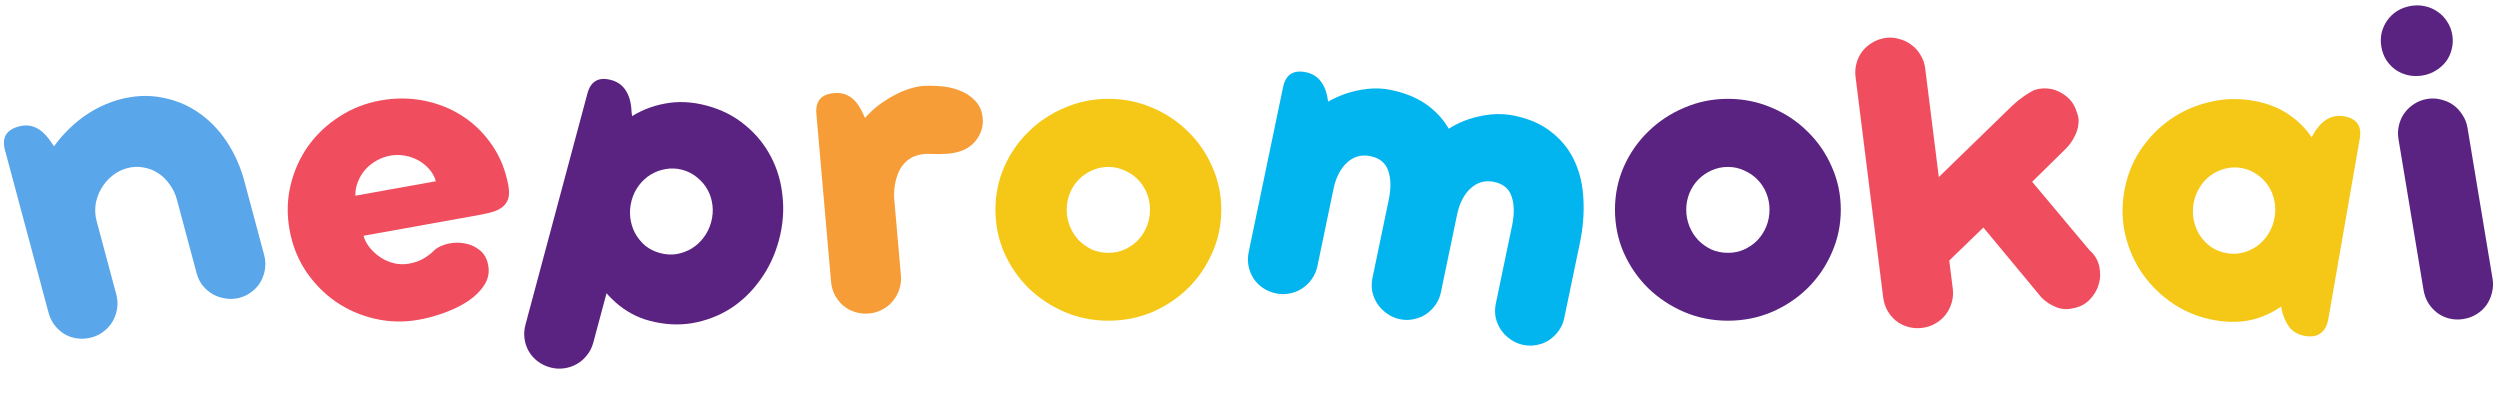 <?xml version="1.0" encoding="UTF-8"?> <svg xmlns="http://www.w3.org/2000/svg" width="631" height="106" viewBox="0 0 631 106" fill="none"> <path d="M217.386 30.816C218.206 29.839 219.122 28.872 220.133 27.917C221.181 26.958 222.331 26.084 223.583 25.296C224.831 24.47 226.165 23.75 227.583 23.136C229.001 22.522 230.508 22.07 232.105 21.779C233.638 21.608 235.297 21.595 237.083 21.74C238.904 21.845 240.595 22.206 242.159 22.824C243.719 23.404 245.04 24.27 246.121 25.419C247.24 26.566 247.88 28.056 248.04 29.89C248.148 31.125 247.969 32.31 247.502 33.445C247.032 34.542 246.397 35.483 245.598 36.27C244.761 37.06 243.813 37.651 242.753 38.046C241.731 38.437 240.489 38.696 239.029 38.824C237.677 38.904 236.282 38.913 234.842 38.85C233.4 38.75 232.004 38.966 230.654 39.499C228.912 40.292 227.631 41.611 226.811 43.455C226.025 45.259 225.64 47.329 225.656 49.666L217.386 30.816ZM206.055 28.751C205.773 25.532 207.262 23.78 210.52 23.496C212.205 23.349 213.654 23.731 214.865 24.643C216.074 25.518 217.152 27.065 218.101 29.282L222.589 39.186L224.738 39.167L227.392 69.539C227.5 70.775 227.358 71.956 226.966 73.084C226.608 74.171 226.053 75.162 225.301 76.058C224.584 76.912 223.701 77.612 222.655 78.156C221.645 78.697 220.541 79.019 219.343 79.124C218.107 79.232 216.927 79.109 215.801 78.755C214.676 78.4 213.686 77.865 212.831 77.147C211.972 76.393 211.273 75.511 210.732 74.502C210.188 73.456 209.862 72.316 209.754 71.081L206.055 28.751Z" fill="#F79D37"></path> <path d="M105.75 80.693C101.976 81.371 98.276 81.292 94.65 80.455C91.024 79.618 87.73 78.187 84.769 76.161C81.801 74.099 79.275 71.519 77.19 68.42C75.142 65.314 73.776 61.857 73.092 58.048C72.387 54.129 72.472 50.354 73.348 46.723C74.223 43.092 75.696 39.812 77.766 36.882C79.874 33.946 82.485 31.472 85.6 29.462C88.744 27.408 92.222 26.039 96.033 25.354C99.844 24.669 103.534 24.693 107.103 25.425C110.709 26.151 113.965 27.475 116.869 29.396C119.767 31.28 122.229 33.719 124.257 36.714C126.278 39.672 127.631 43.055 128.316 46.863C128.528 48.047 128.538 49.056 128.344 49.893C128.144 50.692 127.751 51.373 127.165 51.937C126.579 52.5 125.803 52.964 124.837 53.329C123.902 53.65 122.805 53.923 121.547 54.149L91.744 59.506C92.055 60.595 92.602 61.623 93.387 62.589C94.165 63.517 95.074 64.327 96.115 65.018C97.149 65.672 98.286 66.155 99.526 66.466C100.76 66.741 102.024 66.762 103.319 66.529C104.614 66.296 105.817 65.87 106.928 65.251C108.032 64.594 109.036 63.803 109.939 62.877C110.851 62.217 111.989 61.745 113.351 61.462C114.75 61.173 116.125 61.174 117.476 61.465C118.821 61.72 120.03 62.285 121.104 63.161C122.215 64.03 122.917 65.278 123.209 66.905C123.565 68.673 123.252 70.333 122.271 71.883C121.319 73.39 119.977 74.739 118.243 75.928C116.502 77.081 114.521 78.067 112.3 78.886C110.079 79.705 107.896 80.307 105.75 80.693ZM98.535 39.276C97.314 39.495 96.148 39.914 95.037 40.534C93.964 41.147 93.012 41.91 92.183 42.822C91.391 43.728 90.773 44.755 90.331 45.903C89.881 47.015 89.67 48.179 89.698 49.395L110.01 45.745C109.687 44.581 109.121 43.557 108.312 42.672C107.497 41.749 106.561 41.001 105.503 40.428C104.445 39.855 103.306 39.468 102.086 39.267C100.866 39.067 99.682 39.069 98.535 39.276Z" fill="#F04D5E"></path> <path d="M44.642 50.344C44.263 48.928 43.649 47.654 42.8 46.52C41.978 45.34 41.005 44.395 39.881 43.685C38.793 42.965 37.577 42.494 36.233 42.27C34.879 42.011 33.494 42.071 32.078 42.45C30.662 42.83 29.396 43.48 28.281 44.401C27.165 45.322 26.249 46.404 25.531 47.647C24.84 48.843 24.374 50.154 24.133 51.58C23.929 52.996 24.016 54.412 24.395 55.827L12.377 38.861C13.593 36.863 14.931 35.104 16.392 33.585C17.88 32.019 19.389 30.681 20.921 29.571C22.489 28.451 24.051 27.526 25.607 26.798C27.2 26.06 28.704 25.502 30.12 25.122C33.86 24.12 37.413 23.946 40.78 24.6C44.173 25.207 47.253 26.463 50.02 28.366C52.778 30.233 55.162 32.667 57.172 35.668C59.183 38.669 60.684 42.02 61.676 45.721L66.679 64.392C66.98 65.517 67.054 66.664 66.9 67.833C66.737 68.966 66.381 70.034 65.832 71.037C65.31 71.993 64.581 72.831 63.645 73.548C62.754 74.292 61.71 74.825 60.512 75.146C59.313 75.467 58.124 75.533 56.945 75.343C55.812 75.18 54.743 74.825 53.74 74.277C52.774 73.719 51.918 72.995 51.174 72.106C50.456 71.17 49.942 70.121 49.63 68.96L44.642 50.344ZM1.254 37.874C0.418 34.753 1.58 32.77 4.739 31.923C6.373 31.485 7.866 31.61 9.217 32.298C10.56 32.95 11.89 34.285 13.21 36.304L19.35 45.277L21.464 44.886L29.354 74.335C29.675 75.532 29.741 76.721 29.551 77.9C29.387 79.032 29.013 80.105 28.428 81.117C27.87 82.084 27.122 82.926 26.186 83.643C25.286 84.351 24.255 84.861 23.093 85.172C21.895 85.493 20.711 85.577 19.541 85.424C18.371 85.271 17.303 84.915 16.336 84.357C15.36 83.763 14.518 83.017 13.81 82.117C13.092 81.182 12.573 80.115 12.252 78.917L1.254 37.874Z" fill="#59A6EA"></path> <path d="M251.25 52.918C251.25 49.098 251.992 45.485 253.477 42.077C255.001 38.67 257.057 35.711 259.646 33.203C262.235 30.656 265.262 28.653 268.727 27.192C272.192 25.695 275.866 24.946 279.75 24.946C283.672 24.946 287.365 25.695 290.83 27.192C294.295 28.653 297.303 30.656 299.854 33.203C302.443 35.711 304.48 38.67 305.965 42.077C307.488 45.485 308.25 49.098 308.25 52.918C308.25 56.775 307.488 60.407 305.965 63.814C304.48 67.222 302.443 70.199 299.854 72.745C297.303 75.254 294.295 77.257 290.83 78.755C287.365 80.216 283.672 80.946 279.75 80.946C275.866 80.946 272.192 80.216 268.727 78.755C265.262 77.257 262.235 75.254 259.646 72.745C257.057 70.199 255.001 67.222 253.477 63.814C251.992 60.407 251.25 56.775 251.25 52.918ZM269.241 52.918C269.241 54.378 269.508 55.782 270.041 57.13C270.574 58.441 271.316 59.602 272.268 60.613C273.22 61.586 274.324 62.373 275.581 62.972C276.875 63.534 278.265 63.814 279.75 63.814C281.235 63.814 282.606 63.534 283.862 62.972C285.157 62.373 286.28 61.586 287.232 60.613C288.184 59.602 288.926 58.441 289.459 57.13C289.992 55.782 290.259 54.378 290.259 52.918C290.259 51.457 289.992 50.072 289.459 48.761C288.926 47.451 288.184 46.309 287.232 45.335C286.28 44.361 285.157 43.594 283.862 43.032C282.606 42.433 281.235 42.133 279.75 42.133C278.265 42.133 276.875 42.433 275.581 43.032C274.324 43.594 273.22 44.361 272.268 45.335C271.316 46.309 270.574 47.451 270.041 48.761C269.508 50.072 269.241 51.457 269.241 52.918Z" fill="#F5C818"></path> <path d="M407.617 52.918C407.617 49.098 408.36 45.485 409.845 42.077C411.368 38.67 413.424 35.711 416.013 33.203C418.602 30.656 421.629 28.653 425.094 27.192C428.559 25.695 432.233 24.946 436.117 24.946C440.039 24.946 443.732 25.695 447.197 27.192C450.662 28.653 453.67 30.656 456.221 33.203C458.811 35.711 460.848 38.67 462.333 42.077C463.856 45.485 464.617 49.098 464.617 52.918C464.617 56.775 463.856 60.407 462.333 63.814C460.848 67.222 458.811 70.199 456.221 72.745C453.67 75.254 450.662 77.257 447.197 78.755C443.732 80.216 440.039 80.946 436.117 80.946C432.233 80.946 428.559 80.216 425.094 78.755C421.629 77.257 418.602 75.254 416.013 72.745C413.424 70.199 411.368 67.222 409.845 63.814C408.36 60.407 407.617 56.775 407.617 52.918ZM425.608 52.918C425.608 54.378 425.875 55.782 426.408 57.13C426.941 58.441 427.683 59.602 428.635 60.613C429.587 61.586 430.691 62.373 431.948 62.972C433.242 63.534 434.632 63.814 436.117 63.814C437.602 63.814 438.973 63.534 440.229 62.972C441.524 62.373 442.647 61.586 443.599 60.613C444.551 59.602 445.294 58.441 445.827 57.13C446.36 55.782 446.626 54.378 446.626 52.918C446.626 51.457 446.36 50.072 445.827 48.761C445.294 47.451 444.551 46.309 443.599 45.335C442.647 44.361 441.524 43.594 440.229 43.032C438.973 42.433 437.602 42.133 436.117 42.133C434.632 42.133 433.242 42.433 431.948 43.032C430.691 43.594 429.587 44.361 428.635 45.335C427.683 46.309 426.941 47.451 426.408 48.761C425.875 50.072 425.608 51.457 425.608 52.918Z" fill="#5A2381"></path> <path d="M381.65 56.939C382.248 54.07 382.216 51.646 381.553 49.665C380.935 47.656 379.449 46.406 377.093 45.915C375.953 45.677 374.872 45.702 373.853 45.988C372.87 46.282 371.974 46.805 371.164 47.557C370.362 48.273 369.669 49.203 369.085 50.348C368.508 51.456 368.074 52.708 367.783 54.106L363.341 34.241C364.062 33.547 365.078 32.819 366.389 32.056C367.707 31.256 369.191 30.587 370.839 30.047C372.532 29.479 374.36 29.093 376.323 28.888C378.285 28.683 380.26 28.788 382.248 29.202C386.112 30.007 389.289 31.437 391.779 33.491C394.314 35.516 396.222 37.967 397.504 40.844C398.794 43.684 399.513 46.866 399.662 50.389C399.847 53.92 399.549 57.561 398.767 61.313L394.811 80.291C394.574 81.431 394.127 82.47 393.471 83.407C392.814 84.345 392.015 85.138 391.074 85.786C390.177 86.405 389.149 86.824 387.99 87.043C386.859 87.306 385.687 87.311 384.473 87.058C383.258 86.805 382.167 86.328 381.2 85.628C380.261 84.972 379.468 84.173 378.819 83.232C378.207 82.298 377.77 81.267 377.506 80.137C377.287 78.979 377.3 77.811 377.545 76.634L381.65 56.939ZM323.849 21.98C324.508 18.817 326.439 17.569 329.64 18.236C331.296 18.582 332.584 19.406 333.502 20.711C334.458 22.023 335.033 23.774 335.23 25.964L336.842 35.913L338.905 36.516L332.512 67.19C332.259 68.403 331.782 69.494 331.081 70.461C330.425 71.398 329.608 72.188 328.629 72.828C327.696 73.439 326.649 73.854 325.49 74.073C324.367 74.3 323.217 74.29 322.04 74.045C320.825 73.792 319.731 73.333 318.755 72.669C317.78 72.006 316.987 71.207 316.375 70.274C315.771 69.303 315.355 68.257 315.128 67.135C314.909 65.977 314.926 64.791 315.179 63.577L323.849 21.98ZM350.516 50.449C351.114 47.581 351.082 45.156 350.42 43.176C349.765 41.159 348.26 39.905 345.905 39.414C344.764 39.176 343.683 39.201 342.664 39.487C341.681 39.781 340.785 40.304 339.975 41.056C339.173 41.772 338.48 42.702 337.896 43.847C337.319 44.955 336.885 46.207 336.594 47.605L331.984 27.993C332.705 27.299 333.725 26.552 335.043 25.752C336.399 24.96 337.927 24.262 339.627 23.657C341.365 23.059 343.196 22.655 345.122 22.442C347.093 22.2 349.071 22.287 351.059 22.701C354.96 23.514 358.167 24.892 360.68 26.836C363.193 28.78 365.102 31.135 366.407 33.902C367.749 36.676 368.506 39.769 368.677 43.182C368.886 46.603 368.596 50.207 367.806 53.996L363.678 73.801C363.44 74.941 362.993 75.98 362.337 76.918C361.681 77.856 360.882 78.649 359.94 79.297C359.006 79.908 357.978 80.327 356.856 80.553C355.726 80.817 354.554 80.822 353.339 80.569C352.125 80.316 351.034 79.839 350.066 79.138C349.128 78.482 348.334 77.683 347.685 76.742C347.074 75.809 346.636 74.777 346.372 73.648C346.153 72.489 346.166 71.322 346.411 70.145L350.516 50.449Z" fill="#02B5EF"></path> <path d="M489.354 44.692L507.947 26.63C508.758 25.847 509.635 25.132 510.577 24.484C511.514 23.798 512.5 23.201 513.535 22.693C514.919 22.255 516.37 22.187 517.885 22.489C519.018 22.764 520.084 23.255 521.081 23.963C522.117 24.666 522.931 25.567 523.523 26.667C523.775 27.166 523.994 27.706 524.181 28.288C524.4 28.829 524.547 29.397 524.622 29.994C524.725 31.42 524.429 32.839 523.734 34.251C523.04 35.663 522.149 36.873 521.063 37.88L512.917 45.886L527.349 63.104C528.668 64.264 529.503 65.636 529.853 67.221C530.203 68.805 530.15 70.345 529.693 71.841C529.269 73.295 528.468 74.607 527.288 75.777C526.141 76.905 524.712 77.595 523.001 77.848C521.64 78.17 520.281 78.056 518.924 77.507C517.567 76.957 516.371 76.179 515.335 75.173L500.61 57.424C499.463 58.552 498.449 59.531 497.568 60.36C496.724 61.185 495.964 61.924 495.288 62.577C494.645 63.188 494.053 63.754 493.512 64.276C493.004 64.756 492.498 65.255 491.994 65.772L489.354 44.692ZM468.346 19.437C468.192 18.207 468.273 17.042 468.59 15.942C468.902 14.805 469.401 13.796 470.086 12.915C470.771 12.034 471.627 11.302 472.652 10.719C473.673 10.099 474.799 9.712 476.03 9.558C477.224 9.408 478.373 9.51 479.478 9.864C480.616 10.176 481.626 10.674 482.507 11.359C483.426 12.039 484.177 12.892 484.76 13.917C485.375 14.9 485.76 16.006 485.914 17.236L492.884 72.874C493.038 74.104 492.94 75.29 492.591 76.432C492.274 77.532 491.757 78.543 491.039 79.466C490.354 80.347 489.498 81.079 488.473 81.662C487.484 82.24 486.393 82.604 485.2 82.753C483.969 82.908 482.784 82.829 481.647 82.517C480.509 82.205 479.499 81.707 478.618 81.022C477.732 80.3 477 79.445 476.421 78.458C475.838 77.433 475.47 76.305 475.316 75.075L468.346 19.437Z" fill="#F04D5E"></path> <path d="M605.385 35.144C605.182 33.921 605.217 32.754 605.489 31.642C605.756 30.494 606.214 29.465 606.863 28.558C607.513 27.65 608.32 26.888 609.284 26.271C610.28 25.61 611.389 25.178 612.613 24.975C613.837 24.772 615.008 24.825 616.126 25.134C617.276 25.401 618.304 25.858 619.212 26.507C620.12 27.156 620.886 27.981 621.51 28.982C622.164 29.94 622.593 31.03 622.796 32.253L629.119 70.335C629.322 71.558 629.272 72.746 628.968 73.901C628.695 75.013 628.237 76.041 627.594 76.986C626.945 77.893 626.119 78.659 625.117 79.282C624.153 79.899 623.059 80.309 621.835 80.513C620.611 80.716 619.425 80.684 618.275 80.418C617.163 80.146 616.153 79.685 615.245 79.036C614.331 78.35 613.565 77.525 612.948 76.561C612.324 75.561 611.911 74.448 611.708 73.225L605.385 35.144ZM601.044 11.758C600.841 10.535 600.873 9.349 601.14 8.2C601.443 7.045 601.92 6.014 602.569 5.107C603.25 4.156 604.091 3.369 605.092 2.745C606.131 2.116 607.281 1.696 608.542 1.487C609.766 1.284 610.952 1.315 612.101 1.582C613.288 1.842 614.357 2.312 615.308 2.991C616.253 3.634 617.037 4.456 617.661 5.457C618.321 6.452 618.753 7.561 618.956 8.784C619.165 10.044 619.118 11.251 618.814 12.406C618.548 13.555 618.071 14.586 617.385 15.5C616.698 16.414 615.835 17.185 614.797 17.815C613.795 18.438 612.682 18.851 611.459 19.055C610.198 19.264 608.974 19.238 607.788 18.979C606.639 18.712 605.591 18.258 604.646 17.615C603.738 16.966 602.954 16.144 602.293 15.149C601.67 14.149 601.254 13.018 601.044 11.758Z" fill="#5A2381"></path> <path d="M587.674 80.495C587.384 82.16 586.735 83.363 585.728 84.103C584.759 84.849 583.441 85.077 581.774 84.786C580.108 84.496 578.803 83.772 577.86 82.616C576.96 81.43 576.316 79.983 575.926 78.275L574.075 67.884L571.983 67.405L574.151 54.969C574.364 53.748 574.783 52.658 575.408 51.699C576.077 50.71 576.868 49.894 577.781 49.252C578.738 48.58 579.773 48.113 580.887 47.849C582.039 47.592 583.207 47.567 584.392 47.774C585.614 47.987 586.724 48.409 587.72 49.04C588.717 49.672 589.533 50.462 590.168 51.412C590.811 52.325 591.26 53.357 591.518 54.508C591.781 55.621 591.807 56.789 591.594 58.01L587.674 80.495ZM587.16 57.18C586.495 60.992 585.369 64.495 583.782 67.689C582.195 70.883 580.201 73.567 577.799 75.741C575.441 77.885 572.67 79.442 569.486 80.413C566.346 81.353 562.869 81.49 559.054 80.825C555.277 80.167 551.829 78.822 548.711 76.791C545.599 74.723 543 72.23 540.914 69.311C538.834 66.355 537.347 63.064 536.453 59.438C535.596 55.818 535.5 52.102 536.165 48.29C536.829 44.477 538.174 41.032 540.199 37.953C542.268 34.843 544.78 32.249 547.737 30.171C550.694 28.094 553.984 26.627 557.605 25.771C561.234 24.878 564.936 24.761 568.714 25.419C572.528 26.084 575.751 27.409 578.381 29.393C581.055 31.346 583.136 33.749 584.623 36.602C586.147 39.461 587.115 42.661 587.528 46.204C587.947 49.709 587.824 53.368 587.16 57.18ZM574.105 54.904C574.357 53.461 574.336 52.046 574.044 50.66C573.758 49.238 573.236 47.964 572.477 46.841C571.719 45.717 570.759 44.768 569.597 43.993C568.478 43.188 567.196 42.659 565.752 42.407C564.308 42.156 562.904 42.216 561.542 42.589C560.223 42.931 559.017 43.502 557.923 44.303C556.83 45.104 555.907 46.126 555.157 47.368C554.412 48.573 553.914 49.897 553.663 51.34C553.411 52.784 553.428 54.217 553.715 55.64C554.007 57.025 554.529 58.299 555.281 59.459C556.039 60.583 556.978 61.548 558.096 62.353C559.259 63.127 560.562 63.641 562.006 63.892C563.451 64.144 564.832 64.099 566.151 63.757C567.514 63.384 568.742 62.798 569.835 61.997C570.935 61.159 571.857 60.137 572.602 58.932C573.352 57.69 573.854 56.348 574.105 54.904ZM591.468 58.732C591.255 59.953 590.833 61.062 590.201 62.058C589.576 63.017 588.804 63.836 587.884 64.514C586.971 65.156 585.939 65.605 584.787 65.862C583.636 66.119 582.449 66.141 581.227 65.928C580.042 65.721 578.951 65.302 577.955 64.671C576.995 64.046 576.176 63.274 575.497 62.355C574.861 61.405 574.393 60.37 574.092 59.249C573.835 58.099 573.812 56.913 574.025 55.691L576.348 42.367L578.488 42.569L583.563 34.472C584.591 32.516 585.772 31.101 587.108 30.228C588.48 29.361 589.999 29.073 591.666 29.364C594.851 29.919 596.165 31.788 595.611 34.971L591.468 58.732Z" fill="#F5C818"></path> <path d="M148.261 23.606C149.098 20.485 151.095 19.348 154.254 20.195C155.888 20.632 157.127 21.528 157.971 22.882C158.851 24.246 159.327 26.027 159.4 28.224L160.596 37.704L162.622 38.422L149.743 86.488C149.412 87.721 148.875 88.783 148.13 89.673C147.413 90.608 146.552 91.35 145.549 91.898C144.582 92.456 143.514 92.811 142.344 92.965C141.211 93.128 140.063 93.054 138.901 92.742C137.703 92.421 136.636 91.902 135.7 91.184C134.763 90.467 134.016 89.625 133.458 88.658C132.899 87.692 132.543 86.624 132.389 85.455C132.226 84.322 132.31 83.139 132.64 81.905L148.261 23.606ZM146.991 47.303C147.982 43.601 149.484 40.25 151.494 37.249C153.505 34.249 155.87 31.81 158.592 29.933C161.359 28.03 164.421 26.769 167.778 26.152C171.144 25.498 174.679 25.667 178.383 26.66C182.123 27.662 185.36 29.307 188.094 31.596C190.837 33.847 193.004 36.509 194.594 39.58C196.194 42.614 197.169 45.948 197.518 49.581C197.904 53.224 197.602 56.897 196.61 60.598C195.608 64.336 194.03 67.686 191.874 70.647C189.754 73.619 187.238 76.037 184.326 77.901C181.423 79.73 178.216 80.951 174.704 81.566C171.202 82.144 167.581 81.933 163.841 80.93C160.791 80.113 158.003 78.608 155.477 76.414C152.962 74.184 150.904 71.552 149.304 68.517C147.714 65.446 146.671 62.075 146.176 58.403C145.718 54.74 145.989 51.04 146.991 47.303ZM159.409 50.63C159.03 52.045 158.919 53.474 159.078 54.917C159.246 56.323 159.652 57.638 160.298 58.861C160.952 60.048 161.801 61.092 162.844 61.994C163.933 62.869 165.185 63.496 166.601 63.876C168.017 64.255 169.416 64.338 170.796 64.125C172.186 63.875 173.462 63.4 174.622 62.699C175.793 61.963 176.802 61.028 177.651 59.894C178.509 58.724 179.128 57.431 179.507 56.015C179.886 54.6 179.992 53.189 179.824 51.783C179.656 50.377 179.244 49.08 178.59 47.893C177.935 46.707 177.063 45.676 175.974 44.8C174.895 43.889 173.647 43.244 172.231 42.864C170.815 42.485 169.412 42.42 168.022 42.67C166.678 42.893 165.425 43.355 164.265 44.055C163.104 44.755 162.1 45.672 161.251 46.806C160.402 47.94 159.788 49.215 159.409 50.63Z" fill="#5A2381"></path> </svg> 